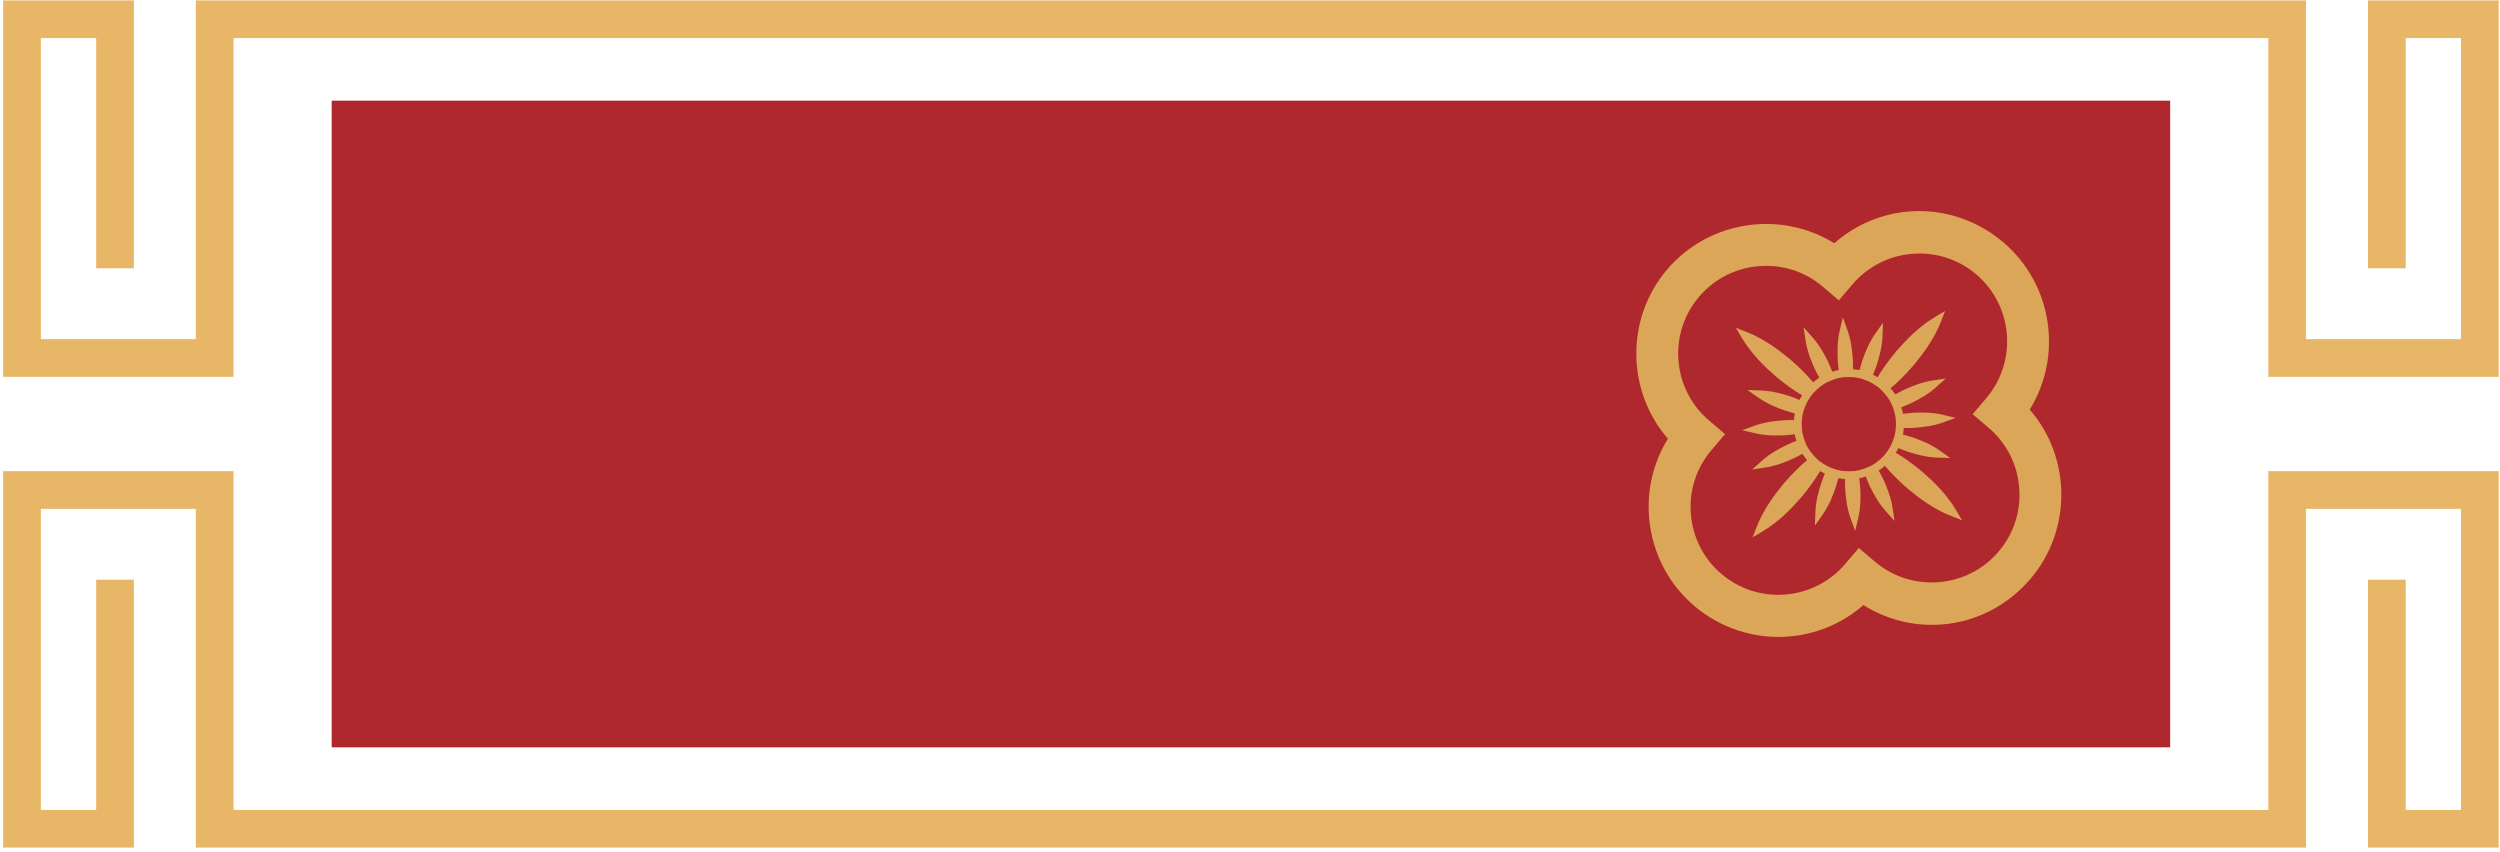 <svg width="358" height="122" viewBox="0 0 358 122" fill="none" xmlns="http://www.w3.org/2000/svg">
<path d="M357.812 121.379H339.095V83.009H344.495V115.981H352.414V94.424V72.866H330.225V121.379H28.041V72.866H5.854V115.981H13.774V83.009H19.171V121.379H0.455V67.468H33.439V115.981H324.827V67.468H357.812V121.379Z" fill="#E8B667"/>
<path d="M357.812 53.965H324.827V5.454H33.439V53.965H0.455V0.056H19.171V38.425H13.774V5.454H5.854V48.567H28.041V0.056H330.225V48.567H352.414V5.454H344.495V38.425H339.095V0.056H357.812V53.965Z" fill="#E8B667"/>
<path d="M310.767 14.415H47.499V107.019H310.767V14.415Z" fill="#AE282D"/>
<path d="M273.177 69.97C274.848 71.355 276.897 72.906 279.435 73.901L280.969 74.502L280.13 73.085C278.741 70.738 276.883 68.964 275.237 67.526C273.843 66.374 272.66 65.527 271.482 64.835C271.616 64.617 271.738 64.393 271.85 64.166C272.263 64.342 272.717 64.515 273.249 64.703C274.432 65.081 275.849 65.476 277.398 65.527L279.286 65.588L277.744 64.498C276.478 63.603 275.109 63.062 273.922 62.647C273.4 62.481 272.938 62.347 272.5 62.237C272.558 61.927 272.597 61.61 272.617 61.286C273.065 61.295 273.555 61.288 274.124 61.263C275.365 61.173 276.827 61.012 278.281 60.481L280.054 59.836L278.219 59.398C276.712 59.039 275.239 59.046 273.983 59.102C273.433 59.143 272.949 59.192 272.504 59.251C272.443 58.944 272.361 58.636 272.26 58.326C272.68 58.166 273.134 57.977 273.655 57.741C274.773 57.197 276.07 56.502 277.224 55.468L278.629 54.209L276.763 54.487C275.231 54.716 273.866 55.27 272.721 55.79C272.222 56.034 271.792 56.258 271.402 56.48C271.204 56.178 270.98 55.883 270.729 55.597C271.785 54.724 272.816 53.697 274.009 52.328C275.393 50.652 276.942 48.598 277.939 46.072L278.546 44.532L277.124 45.378C274.79 46.764 273.011 48.623 271.567 50.27C270.433 51.638 269.567 52.845 268.874 54.023C268.66 53.891 268.441 53.77 268.218 53.66C268.392 53.246 268.565 52.792 268.752 52.265C269.13 51.079 269.521 49.66 269.574 48.116L269.638 46.218L268.545 47.772C267.657 49.035 267.114 50.404 266.696 51.592C266.531 52.106 266.398 52.565 266.287 52.999C265.982 52.941 265.667 52.901 265.343 52.88C265.352 52.433 265.343 51.95 265.32 51.394C265.228 50.154 265.065 48.689 264.54 47.239L263.893 45.452L263.455 47.3C263.101 48.801 263.106 50.274 263.161 51.535C263.2 52.069 263.245 52.541 263.306 52.984C263.001 53.043 262.693 53.124 262.383 53.224C262.223 52.806 262.037 52.362 261.81 51.86C261.264 50.743 260.568 49.445 259.539 48.294L258.275 46.877L258.558 48.755C258.786 50.281 259.341 51.645 259.859 52.796C260.088 53.265 260.308 53.689 260.527 54.077C260.224 54.273 259.927 54.499 259.637 54.751C258.764 53.694 257.736 52.663 256.366 51.469C254.69 50.084 252.636 48.535 250.111 47.538L248.57 46.932L249.416 48.355C250.804 50.691 252.661 52.47 254.307 53.913C255.693 55.063 256.873 55.911 258.054 56.602C257.92 56.817 257.798 57.039 257.686 57.266C257.275 57.094 256.822 56.921 256.295 56.736C255.11 56.358 253.69 55.967 252.148 55.914L250.25 55.851L251.804 56.944C253.065 57.833 254.434 58.375 255.624 58.793C256.126 58.954 256.587 59.088 257.02 59.197C256.961 59.507 256.92 59.827 256.898 60.154C256.451 60.146 255.971 60.154 255.422 60.178C254.182 60.27 252.717 60.432 251.265 60.958L249.479 61.605L251.328 62.042C252.828 62.397 254.302 62.391 255.563 62.337C256.083 62.3 256.559 62.252 257.002 62.193C257.063 62.502 257.144 62.815 257.248 63.129C256.827 63.288 256.38 63.476 255.893 63.698C254.775 64.244 253.477 64.942 252.326 65.969L250.909 67.235L252.787 66.952C254.312 66.723 255.678 66.169 256.827 65.65C257.292 65.425 257.714 65.205 258.102 64.984C258.303 65.293 258.53 65.593 258.788 65.884C257.734 66.755 256.705 67.782 255.507 69.148C254.121 70.82 252.572 72.87 251.577 75.407L250.975 76.939L252.392 76.1C254.739 74.711 256.514 72.853 257.951 71.206C259.102 69.813 259.949 68.632 260.64 67.454C260.861 67.589 261.088 67.715 261.318 67.826C261.144 68.238 260.971 68.691 260.784 69.221C260.405 70.404 260.012 71.823 259.961 73.372L259.9 75.258L260.99 73.716C261.883 72.453 262.423 71.082 262.84 69.892C263.005 69.376 263.139 68.915 263.247 68.481C263.559 68.54 263.883 68.579 264.211 68.601C264.203 69.048 264.21 69.535 264.235 70.096C264.323 71.336 264.486 72.799 265.016 74.255L265.662 76.028L266.098 74.192C266.457 72.685 266.448 71.214 266.392 69.955C266.352 69.409 266.304 68.931 266.243 68.487C266.555 68.427 266.867 68.343 267.181 68.24C267.34 68.66 267.53 69.111 267.762 69.626C268.306 70.743 269.001 72.041 270.034 73.195L271.294 74.6L271.016 72.735C270.787 71.203 270.233 69.838 269.713 68.692C269.472 68.199 269.248 67.772 269.026 67.379C269.333 67.177 269.631 66.949 269.921 66.694C270.785 67.743 271.812 68.774 273.177 69.97ZM269.567 65.461C269.07 65.967 268.535 66.377 267.977 66.681L267.303 66.984C266.704 67.227 266.108 67.384 265.528 67.452L264.788 67.484C264.147 67.488 263.533 67.411 262.967 67.255L262.267 67.01C261.745 66.803 261.244 66.525 260.776 66.183L260.371 65.888L260.013 65.534C259.503 65.03 259.093 64.493 258.795 63.937L258.688 63.739L258.493 63.252C258.251 62.647 258.097 62.053 258.032 61.481L258.007 60.734C258.007 60.09 258.085 59.48 258.239 58.92L258.493 58.219C258.703 57.699 258.98 57.2 259.317 56.741L259.607 56.346L259.973 55.978C260.478 55.472 261.012 55.065 261.561 54.772L262.245 54.474C262.845 54.234 263.438 54.08 264.006 54.018L264.752 53.99C265.391 53.99 265.998 54.068 266.553 54.221L267.257 54.472C267.772 54.677 268.267 54.953 268.728 55.289L269.135 55.585L269.494 55.941C269.997 56.439 270.404 56.97 270.702 57.522L271.004 58.199C271.246 58.795 271.4 59.387 271.467 59.959L271.499 60.702C271.502 61.334 271.428 61.942 271.273 62.51L271.031 63.21C270.828 63.727 270.551 64.227 270.212 64.695L269.912 65.108L269.567 65.461Z" fill="#DBA658"/>
<path d="M290.658 58.651C295.432 50.947 293.907 40.683 286.894 34.716C279.757 28.645 269.58 28.774 262.662 34.831C254.96 30.06 244.696 31.582 238.729 38.595C232.763 45.606 232.901 55.983 238.846 62.825C234.072 70.529 235.597 80.793 242.61 86.76C245.983 89.629 250.262 91.209 254.656 91.209C254.658 91.209 254.66 91.209 254.66 91.209C259.185 91.209 263.457 89.599 266.838 86.647C274.633 91.517 284.699 90.016 290.773 82.881C296.741 75.868 296.603 65.491 290.658 58.651ZM268.469 80.412L266.181 78.468L264.233 80.754C262.061 83.308 259.017 84.864 255.663 85.133C252.316 85.409 249.065 84.361 246.508 82.183C243.954 80.01 242.4 76.966 242.13 73.614C241.859 70.262 242.908 67.01 245.081 64.456L247.026 62.167L244.739 60.218C242.185 58.046 240.629 55.002 240.359 51.65C240.088 48.299 241.137 45.045 243.31 42.491C245.483 39.937 248.526 38.383 251.879 38.112C252.226 38.085 252.57 38.071 252.916 38.071C255.929 38.071 258.737 39.107 261.037 41.064L263.327 43.013L265.276 40.722C269.769 35.443 277.722 34.8 283.003 39.295C288.284 43.788 288.924 51.741 284.43 57.022L282.483 59.312L284.772 61.259C287.326 63.432 288.88 66.474 289.152 69.826C289.421 73.178 288.374 76.431 286.201 78.985C284.028 81.539 280.986 83.093 277.632 83.362C274.292 83.64 271.023 82.588 268.469 80.412Z" fill="#DBA658"/>
</svg>
